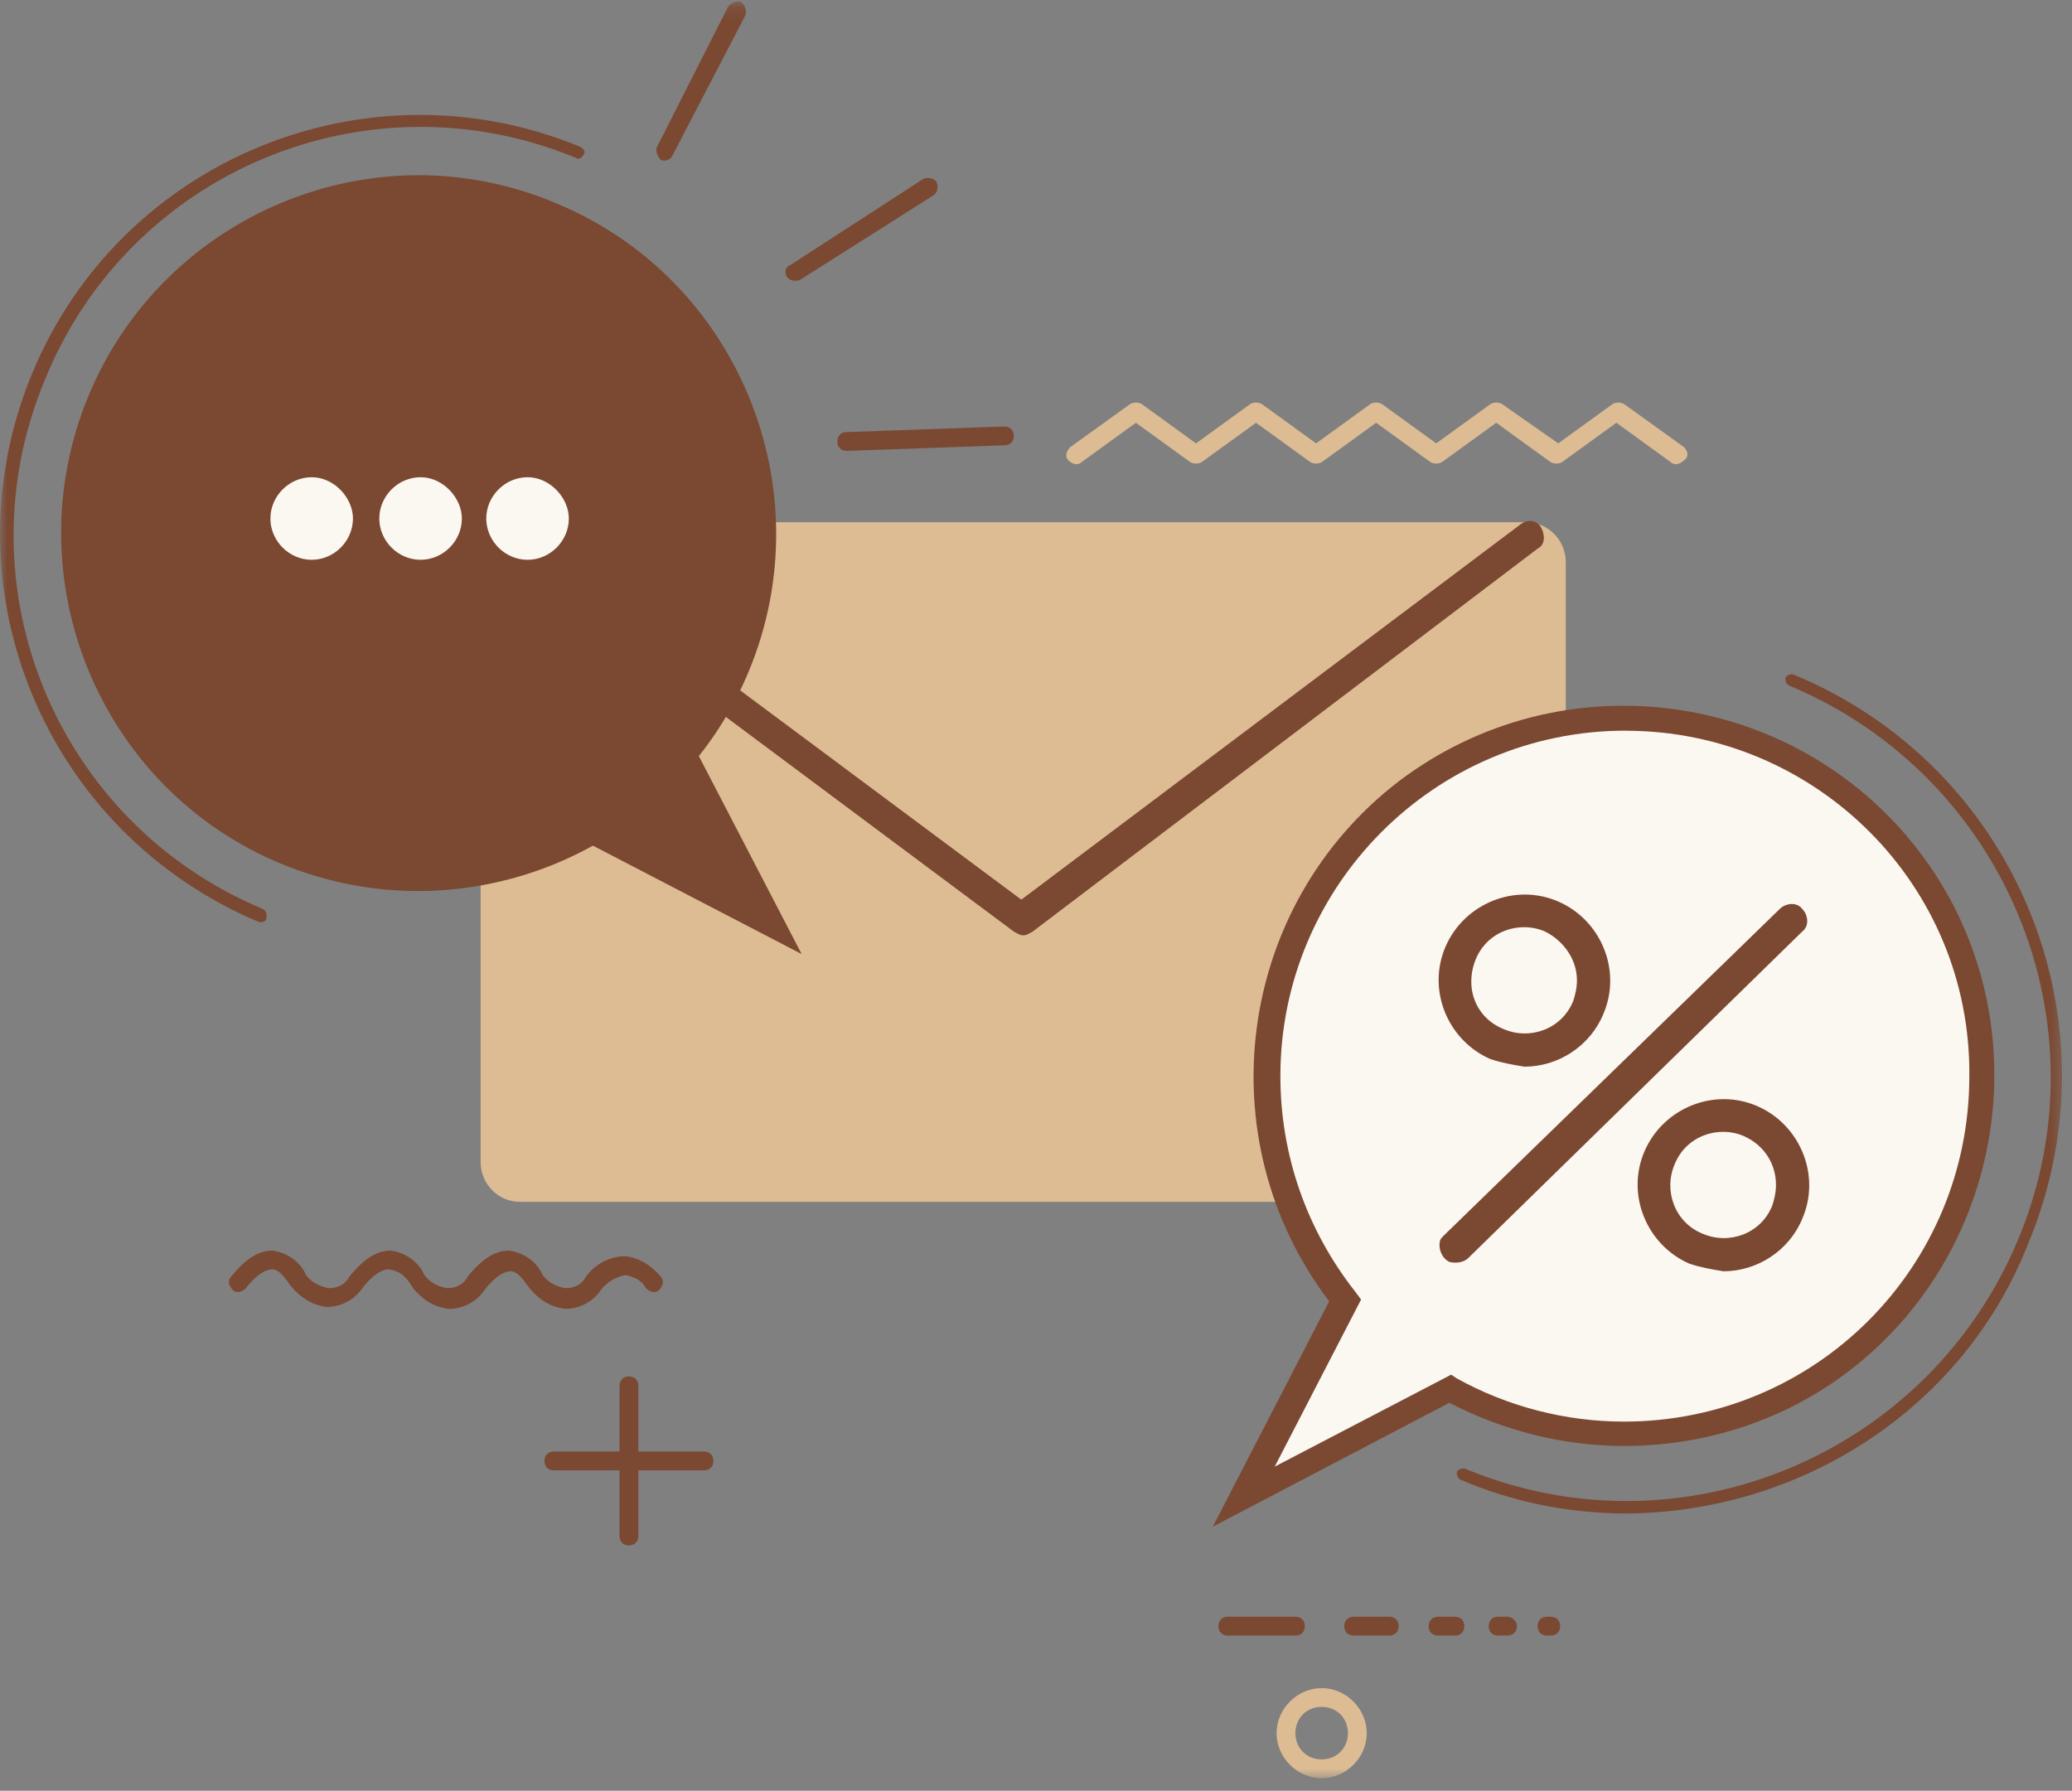 <svg width="140" height="121" viewBox="0 0 140 121" fill="none" xmlns="http://www.w3.org/2000/svg">
<rect x="0" y="0" width="140" height="121" fill="#808080" stroke="none"/>
<g clip-path="url(#clip0_63_870)">
<mask id="mask0_63_870" style="mask-type:luminance" maskUnits="userSpaceOnUse" x="0" y="0" width="140" height="121">
<path d="M139.537 0.151H0V120.151H139.537V0.151Z" fill="white"/>
</mask>
<g mask="url(#mask0_63_870)">
<path d="M47.569 98.078H43.13V93.639C43.13 93.26 42.877 93.004 42.495 93.004C42.112 93.004 41.86 93.257 41.86 93.639V98.078H37.421C37.042 98.078 36.786 98.33 36.786 98.713C36.786 99.095 37.039 99.348 37.421 99.348H41.86V103.786C41.86 104.165 42.112 104.421 42.495 104.421C42.877 104.421 43.13 104.169 43.13 103.786V99.348H47.569C47.948 99.348 48.203 99.095 48.203 98.713C48.203 98.33 47.951 98.078 47.569 98.078Z" fill="#7B4831"/>
<path d="M89.302 114.063C87.653 114.063 86.256 115.46 86.256 117.109C86.256 118.758 87.653 120.154 89.302 120.154C90.951 120.154 92.347 118.758 92.347 117.109C92.347 115.46 90.951 114.063 89.302 114.063ZM89.302 118.881C88.288 118.881 87.526 118.12 87.526 117.106C87.526 116.092 88.288 115.33 89.302 115.33C90.316 115.33 91.077 116.092 91.077 117.106C91.077 118.12 90.316 118.881 89.302 118.881Z" fill="#DDBC94"/>
<path d="M27.909 87.043C28.544 87.804 29.305 88.312 30.319 88.439C31.333 88.439 32.221 87.93 32.73 87.169C33.617 86.028 34.252 85.899 34.505 85.899C35.014 85.899 35.393 86.534 35.775 87.039C36.41 87.801 37.171 88.309 38.185 88.436C39.2 88.436 40.087 87.927 40.596 87.166C40.975 86.657 41.61 86.278 42.245 86.152C42.88 86.278 43.386 86.531 43.642 87.039C43.894 87.292 44.276 87.418 44.529 87.166C44.782 86.913 44.908 86.531 44.656 86.278C44.021 85.517 43.259 85.008 42.245 84.882C41.231 84.882 40.217 85.39 39.582 86.278C39.329 86.787 38.821 87.039 38.185 87.039C37.55 86.913 37.045 86.66 36.663 86.152C36.284 85.264 35.393 84.629 34.379 84.502C33.491 84.502 32.603 85.011 31.589 86.278C31.336 86.787 30.828 87.039 30.193 87.039C29.558 86.913 29.052 86.66 28.67 86.152C28.291 85.264 27.4 84.629 26.386 84.502C25.498 84.502 24.61 85.011 23.596 86.278C23.343 86.787 22.835 87.039 22.2 87.039C21.565 86.913 21.059 86.66 20.677 86.152C20.298 85.264 19.407 84.629 18.393 84.502C17.505 84.502 16.617 85.011 15.603 86.278C15.351 86.531 15.477 86.913 15.73 87.166C15.982 87.418 16.365 87.292 16.617 87.039C17.505 85.899 18.14 85.769 18.393 85.769C18.902 85.769 19.281 86.404 19.663 86.91C20.298 87.671 21.059 88.18 22.073 88.306C23.088 88.306 23.975 87.797 24.484 87.036C25.372 85.896 26.007 85.766 26.259 85.766C27.147 85.892 27.529 86.401 27.909 87.036" fill="#7B4831"/>
<path d="M87.526 109.242H82.961C82.582 109.242 82.326 109.495 82.326 109.877C82.326 110.26 82.579 110.512 82.961 110.512H87.526C87.906 110.512 88.161 110.26 88.161 109.877C88.161 109.495 87.909 109.242 87.526 109.242Z" fill="#7B4831"/>
<path d="M93.87 109.242H91.46C91.08 109.242 90.825 109.495 90.825 109.877C90.825 110.26 91.077 110.512 91.46 110.512H93.87C94.249 110.512 94.505 110.26 94.505 109.877C94.505 109.495 94.252 109.242 93.87 109.242Z" fill="#7B4831"/>
<path d="M98.309 109.242H97.168C96.789 109.242 96.533 109.495 96.533 109.877C96.533 110.26 96.786 110.512 97.168 110.512H98.309C98.688 110.512 98.944 110.26 98.944 109.877C98.944 109.495 98.691 109.242 98.309 109.242Z" fill="#7B4831"/>
<path d="M101.86 109.242H101.225C100.846 109.242 100.59 109.495 100.59 109.877C100.59 110.26 100.842 110.512 101.225 110.512H101.86C102.239 110.512 102.495 110.26 102.495 109.877C102.495 109.495 102.116 109.242 101.86 109.242Z" fill="#7B4831"/>
<path d="M104.779 109.242H104.526C104.147 109.242 103.891 109.495 103.891 109.877C103.891 110.26 104.144 110.512 104.526 110.512H104.779C105.158 110.512 105.414 110.26 105.414 109.877C105.414 109.495 105.161 109.242 104.779 109.242Z" fill="#7B4831"/>
<path d="M67.867 28.818L57.21 29.197C56.831 29.197 56.575 29.45 56.575 29.832C56.575 30.211 56.828 30.467 57.21 30.467L67.867 30.088C68.246 30.088 68.501 29.835 68.501 29.453C68.501 29.071 68.249 28.818 67.867 28.818Z" fill="#7B4831"/>
<path d="M53.151 18.671C53.277 18.923 53.659 19.05 54.038 18.923L63.045 13.215C63.298 13.088 63.425 12.706 63.298 12.327C63.172 12.074 62.79 11.948 62.41 12.074L53.404 17.909C53.024 18.036 53.024 18.418 53.151 18.671Z" fill="#7B4831"/>
<path d="M45.414 10.551L50.361 1.039C50.488 0.786 50.361 0.404 50.108 0.151C49.856 0.025 49.474 0.151 49.221 0.404L44.4 9.916C44.273 10.169 44.4 10.551 44.653 10.804C44.905 10.93 45.288 10.804 45.414 10.551Z" fill="#7B4831"/>
<path d="M105.793 78.544C105.793 80.067 104.523 81.207 103.13 81.207H35.137C33.614 81.207 32.474 79.937 32.474 78.544V37.951C32.474 36.429 33.744 35.288 35.137 35.288H103.13C104.653 35.288 105.793 36.558 105.793 37.951V78.544Z" fill="#DDBC94"/>
<path d="M69.133 63.197C68.881 63.197 68.754 63.07 68.498 62.944L33.614 36.94C33.105 36.561 33.105 35.926 33.361 35.544C33.617 35.162 34.376 35.035 34.758 35.291L69.007 60.789L102.751 35.421C103.259 35.042 103.891 35.168 104.147 35.673C104.403 36.179 104.4 36.814 103.894 37.07L69.772 62.947C69.519 63.074 69.392 63.2 69.136 63.2" fill="#7B4831"/>
<path d="M5.961 26.79C0.888 39.095 6.723 53.302 19.028 58.376C31.333 63.449 45.54 57.614 50.614 45.309C55.688 33.004 49.853 18.797 37.547 13.723C25.242 8.523 11.035 14.485 5.961 26.79Z" fill="#7B4831"/>
<path d="M37.8 55.965L54.165 64.464L45.667 48.099L37.803 55.962L37.8 55.965Z" fill="#7B4831"/>
<path d="M23.849 35.035C23.849 36.558 22.579 37.825 21.059 37.825C19.54 37.825 18.27 36.555 18.27 35.035C18.27 33.516 19.54 32.246 21.059 32.246C22.579 32.246 23.849 33.642 23.849 35.035Z" fill="#FBF7F1"/>
<path d="M31.207 35.035C31.207 36.558 29.937 37.825 28.417 37.825C26.898 37.825 25.628 36.555 25.628 35.035C25.628 33.516 26.898 32.246 28.417 32.246C29.937 32.246 31.207 33.642 31.207 35.035Z" fill="#FBF7F1"/>
<path d="M38.435 35.035C38.435 36.558 37.165 37.825 35.646 37.825C34.126 37.825 32.856 36.555 32.856 35.035C32.856 33.516 34.126 32.246 35.646 32.246C37.165 32.246 38.435 33.642 38.435 35.035Z" fill="#FBF7F1"/>
<path d="M132.179 63.449C126.979 51.144 112.898 45.309 100.466 50.383C88.035 55.456 82.326 69.663 87.526 82.095C88.414 84.123 89.555 86.155 90.951 87.93L84.102 101.249L98.182 94.018C109.853 100.488 124.568 96.302 131.165 84.632C134.589 78.035 134.972 70.299 132.179 63.449Z" fill="#FBF7F1"/>
<path d="M81.947 103.155L89.81 87.933C81.439 76.898 83.596 61.169 94.505 52.797C105.54 44.425 121.27 46.582 129.642 57.491C138.014 68.4 135.856 84.256 124.947 92.628C120.635 95.926 115.305 97.702 109.726 97.702C105.667 97.702 101.607 96.688 97.93 94.783L81.947 103.155ZM109.853 49.369C96.912 49.369 86.512 59.898 86.512 72.709C86.512 78.036 88.288 83.112 91.586 87.299L91.965 87.807L86.13 99.098L98.053 92.884L98.432 93.137C101.857 95.039 105.79 96.056 109.723 96.056C122.663 96.056 133.063 85.653 133.063 72.716C133.19 59.775 122.66 49.375 109.849 49.375" fill="#7B4831"/>
<path d="M97.93 85.267C97.421 85.014 97.168 84.379 97.295 83.871C97.295 83.744 97.421 83.618 97.547 83.491L120.253 61.418C120.632 61.039 121.393 60.909 121.775 61.418C122.155 61.797 122.284 62.558 121.775 62.941L99.197 85.014C98.944 85.267 98.435 85.393 97.927 85.267" fill="#7B4831"/>
<path d="M100.719 71.569C97.8 70.299 96.407 66.874 97.674 63.958C98.941 61.042 102.368 59.646 105.284 60.913C108.2 62.179 109.597 65.607 108.33 68.523C107.442 70.681 105.284 72.074 103.003 72.074C102.242 71.948 101.481 71.821 100.719 71.565M104.397 62.941C102.621 62.179 100.463 62.941 99.702 64.843C98.941 66.744 99.702 68.776 101.604 69.537C103.379 70.299 105.537 69.537 106.299 67.635C106.425 67.256 106.551 66.748 106.551 66.239C106.551 64.843 105.664 63.576 104.393 62.941" fill="#7B4831"/>
<path d="M114.165 85.394C111.246 84.124 109.853 80.699 111.119 77.783C112.386 74.867 115.814 73.471 118.73 74.737C121.646 76.004 123.042 79.432 121.776 82.348C120.888 84.506 118.73 85.899 116.449 85.899C115.688 85.773 114.926 85.646 114.165 85.39M117.845 76.769C116.07 76.007 113.912 76.769 113.151 78.671C112.389 80.446 113.151 82.604 115.053 83.365C116.828 84.127 118.986 83.365 119.747 81.463C119.874 81.084 120 80.576 120 80.067C120 78.671 119.239 77.404 117.842 76.769" fill="#7B4831"/>
<path d="M113.786 30.214L109.726 27.295C109.473 27.169 109.218 27.169 108.965 27.295L105.287 29.958L101.481 27.295C101.228 27.169 100.972 27.169 100.719 27.295L97.042 29.958L93.365 27.295C93.112 27.169 92.856 27.169 92.603 27.295L88.926 29.958L85.249 27.295C84.996 27.169 84.74 27.169 84.487 27.295L80.81 29.958L77.132 27.295C76.88 27.169 76.624 27.169 76.371 27.295L72.311 30.214C72.059 30.467 71.932 30.849 72.185 31.102C72.438 31.355 72.82 31.481 73.073 31.229L76.75 28.565L80.427 31.229C80.68 31.355 80.936 31.355 81.189 31.229L84.866 28.565L88.544 31.229C88.796 31.355 89.052 31.355 89.305 31.229L92.982 28.565L96.66 31.229C96.912 31.355 97.168 31.355 97.421 31.229L101.098 28.565L104.776 31.229C105.028 31.355 105.284 31.355 105.537 31.229L109.214 28.565L112.892 31.229C113.144 31.481 113.527 31.355 113.779 31.102C114.159 30.849 114.032 30.467 113.779 30.214" fill="#DDBC94"/>
<path d="M17.632 62.306H17.505C3.046 56.218 -3.807 39.727 2.158 25.267C8.119 10.807 24.737 3.955 39.197 9.916C39.449 10.043 39.576 10.296 39.449 10.425C39.323 10.678 39.07 10.804 38.941 10.678C24.86 4.843 8.751 11.566 3.042 25.646C-2.793 39.6 3.804 55.583 17.758 61.418C18.011 61.544 18.011 61.797 18.011 61.927C18.011 62.179 17.884 62.306 17.632 62.306Z" fill="#7B4831"/>
<path d="M109.979 102.267C106.046 102.267 102.242 101.505 98.688 99.983C98.435 99.856 98.435 99.604 98.435 99.474C98.561 99.221 98.814 99.221 98.944 99.221C113.533 105.309 130.277 98.334 136.365 83.744C142.453 69.155 135.477 52.411 120.888 46.323C120.635 46.197 120.635 45.944 120.635 45.815C120.761 45.562 121.014 45.562 121.144 45.562C136.238 51.776 143.344 69.029 137 84.123C132.688 95.032 121.905 102.137 109.982 102.264" fill="#7B4831"/>
</g>
</g>
<defs>
<clipPath id="clip0_63_870">
<rect width="140" height="121" fill="white" transform="translate(0 -0.009)"/>
</clipPath>
</defs>
</svg>
